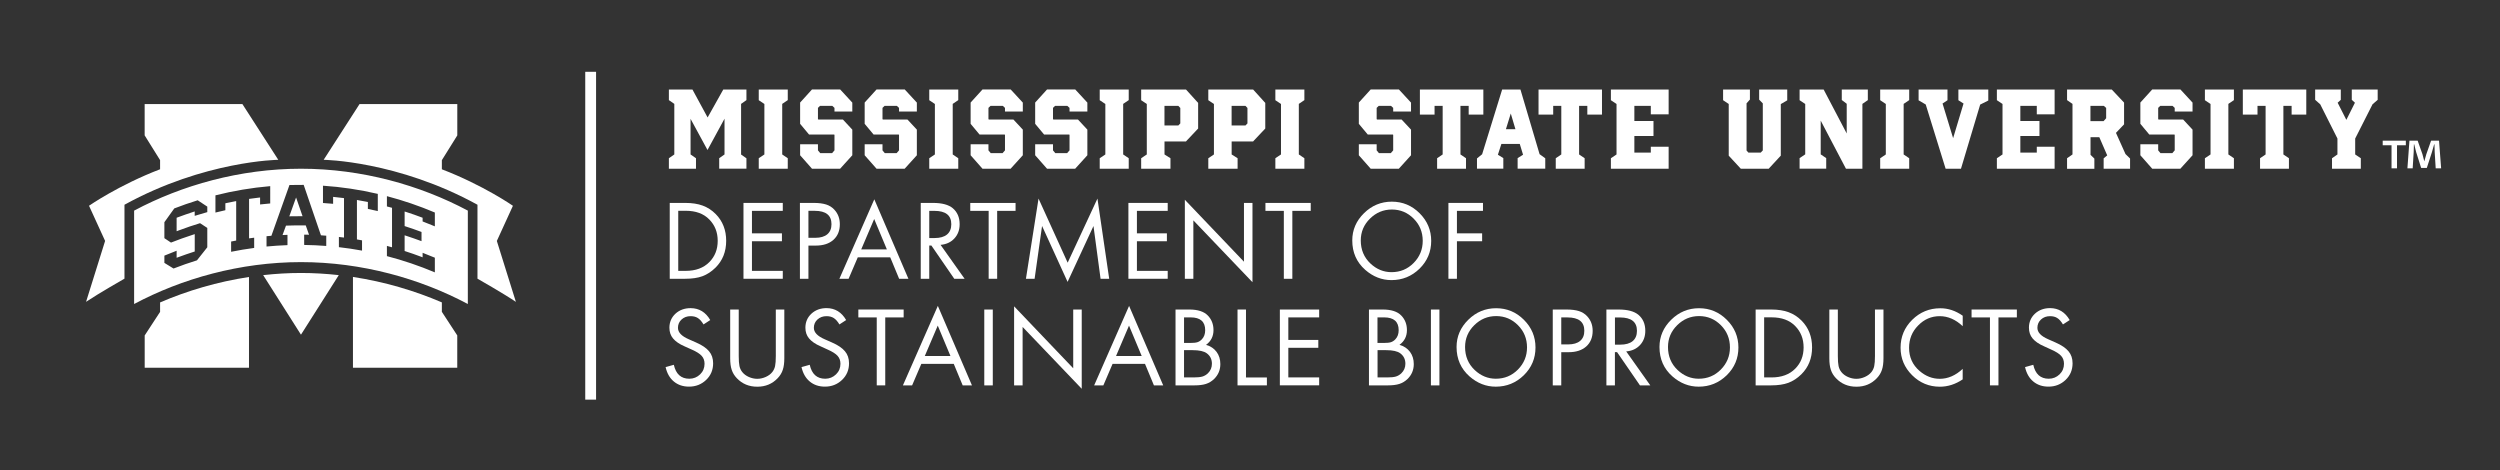 <?xml version="1.0" encoding="utf-8"?>
<!-- Generator: Adobe Illustrator 25.2.0, SVG Export Plug-In . SVG Version: 6.00 Build 0)  -->
<svg version="1.1" xmlns="http://www.w3.org/2000/svg" xmlns:xlink="http://www.w3.org/1999/xlink" x="0px" y="0px"
	 viewBox="0 0 617 116" style="enable-background:new 0 0 617 116;" xml:space="preserve">
<rect x="0" y="0" width="617" height="116" fill="#333333" stroke="none"/>
<style type="text/css">
	.st0{fill:#FFFFFF;}
</style>
<g id="Line__x26__Text">
	<g>
		<g>
			<polyline class="st0" points="144.44,17.72 144.44,98.63 147.11,98.63 147.11,17.72 			"/>
		</g>
		<g>
			<path class="st0" d="M165.29,68.8V50.08h3.84c1.67,0,3.1,0.22,4.29,0.66c1.2,0.44,2.27,1.13,3.21,2.08
				c1.73,1.75,2.59,3.96,2.59,6.62c0,2.67-0.88,4.88-2.65,6.63c-0.99,0.97-2.06,1.67-3.21,2.1c-1.14,0.42-2.56,0.63-4.27,0.63
				H165.29z M167.39,66.85h1.82c2.48,0,4.43-0.72,5.85-2.16c1.38-1.39,2.07-3.14,2.07-5.25c0-2.11-0.69-3.86-2.06-5.26
				c-1.39-1.44-3.34-2.16-5.86-2.16h-1.82V66.85z"/>
			<path class="st0" d="M193.19,52.04h-7.61v5.55h7.4v1.95h-7.4v7.31h7.61v1.95h-9.7V50.08h9.7V52.04z"/>
			<path class="st0" d="M199.52,60.61v8.2h-2.1V50.08h3.4c1.24,0,2.26,0.13,3.08,0.39c0.78,0.25,1.46,0.67,2.01,1.27
				c0.91,0.98,1.36,2.18,1.36,3.6c0,1.62-0.53,2.91-1.59,3.86c-1.06,0.94-2.51,1.41-4.34,1.41H199.52z M199.52,58.69h1.7
				c1.29,0,2.27-0.29,2.96-0.87c0.69-0.58,1.03-1.41,1.03-2.5c0-2.19-1.38-3.29-4.15-3.29h-1.54V58.69z"/>
			<path class="st0" d="M219.71,63.51h-8.01l-2.27,5.3h-2.27l8.62-19.62l8.42,19.62h-2.29L219.71,63.51z M218.88,61.55l-3.13-7.5
				l-3.2,7.5H218.88z"/>
			<path class="st0" d="M232.13,60.43l5.94,8.38h-2.55l-5.65-8.21h-0.53v8.21h-2.1V50.08h3.02c2.22,0,3.85,0.44,4.89,1.31
				c1.12,0.95,1.69,2.27,1.69,3.94c0,1.41-0.43,2.58-1.3,3.52C234.68,59.78,233.54,60.31,232.13,60.43z M229.34,58.75h1.31
				c1.34,0,2.37-0.29,3.07-0.87c0.7-0.58,1.06-1.43,1.06-2.54c0-2.2-1.39-3.3-4.19-3.3h-1.25V58.75z"/>
			<path class="st0" d="M246.1,52.04V68.8H244V52.04h-4.54v-1.95h11.18v1.95H246.1z"/>
			<path class="st0" d="M253.2,68.8l3.11-19.79l7.19,15.82l7.35-15.82l2.9,19.79h-2.13l-1.75-13.02l-6.39,13.79l-6.3-13.8
				l-1.84,13.03H253.2z"/>
			<path class="st0" d="M288.19,52.04h-7.6v5.55h7.4v1.95h-7.4v7.31h7.6v1.95h-9.7V50.08h9.7V52.04z"/>
			<path class="st0" d="M292.42,68.8V49.3l14.59,15.29v-14.5h2.1v19.56l-14.59-15.26V68.8H292.42z"/>
			<path class="st0" d="M318.95,52.04V68.8h-2.1V52.04h-4.54v-1.95h11.18v1.95H318.95z"/>
			<path class="st0" d="M333.74,59.34c0-2.59,0.97-4.84,2.9-6.73c1.92-1.89,4.21-2.84,6.86-2.84c2.67,0,4.95,0.95,6.86,2.86
				c1.91,1.91,2.86,4.18,2.86,6.83c0,2.68-0.96,4.96-2.88,6.85c-1.93,1.88-4.24,2.82-6.93,2.82c-2.38,0-4.54-0.84-6.47-2.53
				C334.8,64.71,333.74,62.29,333.74,59.34z M335.84,59.34c0,2.3,0.8,4.2,2.39,5.7c1.52,1.42,3.25,2.13,5.2,2.13
				c2.14,0,3.95-0.75,5.45-2.26c1.5-1.52,2.25-3.34,2.25-5.47c0-2.16-0.75-3.98-2.23-5.47c-1.48-1.5-3.28-2.26-5.39-2.26
				c-2.08,0-3.88,0.75-5.4,2.25C336.59,55.46,335.84,57.25,335.84,59.34z"/>
			<path class="st0" d="M366,52.04h-6.43v5.55h6.22v1.95h-6.22v9.26h-2.1V50.08H366V52.04z"/>
			<path class="st0" d="M175.29,78.99l-1.66,1.08c-0.46-0.76-0.93-1.29-1.42-1.59c-0.47-0.3-1.06-0.45-1.78-0.45
				c-0.88,0-1.62,0.27-2.22,0.82c-0.59,0.54-0.89,1.23-0.89,2.06c0,1.11,0.88,2.04,2.65,2.81l1.79,0.79
				c1.51,0.66,2.59,1.39,3.24,2.19c0.66,0.78,1,1.77,1,2.96c0,1.63-0.57,3-1.72,4.1c-1.16,1.11-2.57,1.66-4.23,1.66
				c-1.48,0-2.73-0.42-3.74-1.26c-1.01-0.83-1.69-2.02-2.04-3.56l2.03-0.57c0.51,2.29,1.78,3.44,3.82,3.44
				c1.04,0,1.92-0.36,2.67-1.08c0.73-0.71,1.09-1.58,1.09-2.61c0-0.78-0.23-1.43-0.7-1.95c-0.46-0.52-1.28-1.04-2.46-1.56L169,85.5
				c-0.69-0.3-1.27-0.61-1.74-0.94c-0.47-0.33-0.86-0.67-1.16-1.04c-0.59-0.71-0.89-1.59-0.89-2.63c0-1.38,0.49-2.53,1.48-3.46
				c1-0.92,2.25-1.38,3.76-1.38C172.55,76.06,174.16,77.04,175.29,78.99z"/>
			<path class="st0" d="M182.32,76.39v11.47c0,1.1,0.06,1.93,0.18,2.49c0.12,0.55,0.35,1.04,0.69,1.47c0.4,0.5,0.94,0.91,1.61,1.21
				c0.7,0.31,1.4,0.46,2.09,0.46c0.7,0,1.4-0.15,2.09-0.46c0.69-0.31,1.23-0.71,1.62-1.21c0.34-0.43,0.57-0.92,0.69-1.47
				c0.12-0.56,0.18-1.39,0.18-2.49V76.39h2.1v12.04c0,1.17-0.13,2.12-0.38,2.85c-0.25,0.76-0.67,1.45-1.26,2.06
				c-1.33,1.4-3,2.1-5.03,2.1c-2.04,0-3.72-0.7-5.05-2.1c-0.59-0.61-1.01-1.3-1.26-2.06c-0.25-0.73-0.38-1.68-0.38-2.85V76.39
				H182.32z"/>
			<path class="st0" d="M208.83,78.99l-1.66,1.08c-0.46-0.76-0.93-1.29-1.42-1.59c-0.47-0.3-1.06-0.45-1.78-0.45
				c-0.88,0-1.62,0.27-2.22,0.82c-0.59,0.54-0.89,1.23-0.89,2.06c0,1.11,0.88,2.04,2.65,2.81l1.79,0.79
				c1.51,0.66,2.59,1.39,3.24,2.19c0.66,0.78,1,1.77,1,2.96c0,1.63-0.57,3-1.72,4.1c-1.16,1.11-2.57,1.66-4.23,1.66
				c-1.48,0-2.73-0.42-3.74-1.26c-1.01-0.83-1.69-2.02-2.04-3.56l2.03-0.57c0.51,2.29,1.78,3.44,3.82,3.44
				c1.04,0,1.92-0.36,2.67-1.08c0.73-0.71,1.09-1.58,1.09-2.61c0-0.78-0.23-1.43-0.7-1.95c-0.46-0.52-1.28-1.04-2.46-1.56l-1.7-0.78
				c-0.69-0.3-1.27-0.61-1.74-0.94c-0.47-0.33-0.86-0.67-1.16-1.04c-0.59-0.71-0.89-1.59-0.89-2.63c0-1.38,0.49-2.53,1.48-3.46
				c1-0.92,2.25-1.38,3.76-1.38C206.09,76.06,207.7,77.04,208.83,78.99z"/>
			<path class="st0" d="M218.48,78.34v16.77h-2.1V78.34h-4.54v-1.95h11.18v1.95H218.48z"/>
			<path class="st0" d="M235.39,89.81h-8.01l-2.27,5.3h-2.27l8.62-19.62l8.42,19.62h-2.29L235.39,89.81z M234.57,87.86l-3.13-7.5
				l-3.2,7.5H234.57z"/>
			<path class="st0" d="M245.02,76.39v18.72h-2.1V76.39H245.02z"/>
			<path class="st0" d="M250.28,95.11V75.6l14.59,15.29v-14.5h2.1v19.56l-14.59-15.26v14.43H250.28z"/>
			<path class="st0" d="M282.59,89.81h-8.01l-2.27,5.3h-2.27l8.62-19.62l8.42,19.62h-2.29L282.59,89.81z M281.77,87.86l-3.13-7.5
				l-3.2,7.5H281.77z"/>
			<path class="st0" d="M290.12,95.11V76.39h3.4c2.09,0,3.61,0.49,4.56,1.47c0.94,0.96,1.41,2.17,1.41,3.61
				c0,1.53-0.61,2.74-1.84,3.64c1.11,0.31,1.97,0.89,2.6,1.73c0.62,0.84,0.93,1.84,0.93,3.01c0,1.46-0.52,2.69-1.55,3.69
				c-0.59,0.57-1.26,0.97-2,1.21c-0.74,0.24-1.69,0.36-2.83,0.36H290.12z M292.22,84.64h1.56c0.78,0,1.37-0.06,1.76-0.19
				c0.41-0.14,0.78-0.38,1.1-0.73c0.53-0.56,0.8-1.31,0.8-2.23c0-2.11-1.2-3.16-3.6-3.16h-1.62V84.64z M292.22,93.15h2.39
				c0.93,0,1.65-0.07,2.15-0.22c0.49-0.15,0.94-0.41,1.35-0.8c0.66-0.64,0.99-1.43,0.99-2.36c0-1.09-0.42-1.95-1.26-2.57
				c-0.69-0.52-1.86-0.78-3.51-0.78h-2.11V93.15z"/>
			<path class="st0" d="M307.51,76.39v16.77h5.16v1.95h-7.25V76.39H307.51z"/>
			<path class="st0" d="M325.57,78.34h-7.61v5.55h7.4v1.95h-7.4v7.31h7.61v1.95h-9.7V76.39h9.7V78.34z"/>
			<path class="st0" d="M337.86,95.11V76.39h3.4c2.09,0,3.61,0.49,4.56,1.47c0.94,0.96,1.41,2.17,1.41,3.61
				c0,1.53-0.61,2.74-1.84,3.64c1.11,0.31,1.97,0.89,2.6,1.73c0.62,0.84,0.93,1.84,0.93,3.01c0,1.46-0.52,2.69-1.55,3.69
				c-0.59,0.57-1.26,0.97-2,1.21c-0.74,0.24-1.69,0.36-2.83,0.36H337.86z M339.96,84.64h1.57c0.78,0,1.37-0.06,1.76-0.19
				c0.41-0.14,0.78-0.38,1.1-0.73c0.53-0.56,0.8-1.31,0.8-2.23c0-2.11-1.2-3.16-3.6-3.16h-1.63V84.64z M339.96,93.15h2.39
				c0.93,0,1.65-0.07,2.15-0.22c0.49-0.15,0.94-0.41,1.35-0.8c0.66-0.64,1-1.43,1-2.36c0-1.09-0.42-1.95-1.26-2.57
				c-0.69-0.52-1.86-0.78-3.5-0.78h-2.11V93.15z"/>
			<path class="st0" d="M355.25,76.39v18.72h-2.1V76.39H355.25z"/>
			<path class="st0" d="M359.48,85.64c0-2.59,0.97-4.84,2.9-6.73c1.92-1.89,4.21-2.84,6.86-2.84c2.67,0,4.95,0.95,6.86,2.86
				c1.91,1.91,2.86,4.18,2.86,6.83c0,2.68-0.96,4.96-2.88,6.85c-1.93,1.88-4.24,2.82-6.93,2.82c-2.38,0-4.54-0.84-6.47-2.53
				C360.55,91.02,359.48,88.6,359.48,85.64z M361.58,85.64c0,2.3,0.8,4.2,2.39,5.7c1.52,1.42,3.25,2.13,5.2,2.13
				c2.14,0,3.95-0.75,5.45-2.26c1.5-1.52,2.25-3.34,2.25-5.47c0-2.16-0.75-3.98-2.23-5.47c-1.48-1.5-3.28-2.26-5.39-2.26
				c-2.08,0-3.88,0.75-5.4,2.25C362.33,81.76,361.58,83.56,361.58,85.64z"/>
			<path class="st0" d="M385.32,86.91v8.2h-2.1V76.39h3.4c1.24,0,2.26,0.13,3.08,0.39c0.78,0.25,1.46,0.67,2.01,1.27
				c0.91,0.98,1.36,2.18,1.36,3.6c0,1.62-0.53,2.91-1.59,3.86c-1.06,0.94-2.51,1.41-4.34,1.41H385.32z M385.32,85h1.7
				c1.29,0,2.27-0.29,2.96-0.87c0.69-0.58,1.03-1.41,1.03-2.5c0-2.19-1.38-3.29-4.15-3.29h-1.54V85z"/>
			<path class="st0" d="M401.35,86.73l5.94,8.38h-2.55l-5.65-8.21h-0.53v8.21h-2.1V76.39h3.02c2.22,0,3.85,0.44,4.89,1.31
				c1.12,0.95,1.69,2.27,1.69,3.94c0,1.41-0.43,2.58-1.3,3.52C403.9,86.08,402.77,86.61,401.35,86.73z M398.56,85.06h1.31
				c1.34,0,2.37-0.29,3.07-0.87c0.7-0.58,1.06-1.43,1.06-2.54c0-2.2-1.4-3.3-4.18-3.3h-1.25V85.06z"/>
			<path class="st0" d="M409.56,85.64c0-2.59,0.97-4.84,2.9-6.73c1.92-1.89,4.21-2.84,6.86-2.84c2.67,0,4.95,0.95,6.86,2.86
				c1.91,1.91,2.86,4.18,2.86,6.83c0,2.68-0.96,4.96-2.88,6.85c-1.93,1.88-4.24,2.82-6.93,2.82c-2.38,0-4.54-0.84-6.47-2.53
				C410.62,91.02,409.56,88.6,409.56,85.64z M411.66,85.64c0,2.3,0.8,4.2,2.39,5.7c1.52,1.42,3.25,2.13,5.2,2.13
				c2.14,0,3.95-0.75,5.45-2.26c1.5-1.52,2.25-3.34,2.25-5.47c0-2.16-0.75-3.98-2.23-5.47c-1.48-1.5-3.28-2.26-5.39-2.26
				c-2.08,0-3.88,0.75-5.4,2.25C412.41,81.76,411.66,83.56,411.66,85.64z"/>
			<path class="st0" d="M433.29,95.11V76.39h3.84c1.67,0,3.1,0.22,4.29,0.66c1.2,0.44,2.27,1.13,3.21,2.08
				c1.73,1.75,2.59,3.96,2.59,6.62c0,2.67-0.88,4.88-2.65,6.63c-0.99,0.97-2.06,1.67-3.21,2.1c-1.14,0.42-2.56,0.63-4.27,0.63
				H433.29z M435.39,93.15h1.82c2.48,0,4.43-0.72,5.85-2.16c1.38-1.39,2.07-3.14,2.07-5.25c0-2.11-0.69-3.86-2.06-5.26
				c-1.39-1.44-3.34-2.16-5.86-2.16h-1.82V93.15z"/>
			<path class="st0" d="M453.58,76.39v11.47c0,1.1,0.06,1.93,0.18,2.49c0.12,0.55,0.35,1.04,0.69,1.47c0.4,0.5,0.94,0.91,1.61,1.21
				c0.7,0.31,1.4,0.46,2.09,0.46c0.7,0,1.4-0.15,2.09-0.46c0.69-0.31,1.23-0.71,1.63-1.21c0.34-0.43,0.57-0.92,0.69-1.47
				c0.12-0.56,0.18-1.39,0.18-2.49V76.39h2.1v12.04c0,1.17-0.13,2.12-0.38,2.85c-0.25,0.76-0.67,1.45-1.26,2.06
				c-1.33,1.4-3,2.1-5.03,2.1c-2.04,0-3.72-0.7-5.05-2.1c-0.59-0.61-1.01-1.3-1.26-2.06c-0.25-0.73-0.38-1.68-0.38-2.85V76.39
				H453.58z"/>
			<path class="st0" d="M484.4,77.92v2.58c-1.76-1.65-3.65-2.47-5.67-2.47c-2.07,0-3.85,0.77-5.34,2.31
				c-1.49,1.51-2.23,3.34-2.23,5.5c0,2.32,0.86,4.22,2.58,5.7c1.5,1.3,3.16,1.95,5,1.95c2.01,0,3.9-0.82,5.65-2.45v2.59
				c-1.79,1.21-3.67,1.81-5.64,1.81c-2.66,0-4.94-0.95-6.84-2.84c-1.9-1.89-2.85-4.15-2.85-6.79c0-2.68,0.95-4.97,2.86-6.87
				c1.93-1.91,4.25-2.86,6.94-2.86C480.8,76.07,482.64,76.69,484.4,77.92z"/>
			<path class="st0" d="M493.22,78.34v16.77h-2.1V78.34h-4.54v-1.95h11.18v1.95H493.22z"/>
			<path class="st0" d="M510.8,78.99l-1.66,1.08c-0.46-0.76-0.93-1.29-1.42-1.59c-0.47-0.3-1.06-0.45-1.78-0.45
				c-0.88,0-1.62,0.27-2.22,0.82c-0.59,0.54-0.89,1.23-0.89,2.06c0,1.11,0.88,2.04,2.65,2.81l1.79,0.79
				c1.51,0.66,2.59,1.39,3.24,2.19c0.66,0.78,1,1.77,1,2.96c0,1.63-0.57,3-1.72,4.1c-1.16,1.11-2.57,1.66-4.23,1.66
				c-1.48,0-2.73-0.42-3.74-1.26c-1.01-0.83-1.69-2.02-2.04-3.56l2.03-0.57c0.51,2.29,1.78,3.44,3.82,3.44
				c1.03,0,1.92-0.36,2.67-1.08c0.73-0.71,1.09-1.58,1.09-2.61c0-0.78-0.23-1.43-0.7-1.95c-0.46-0.52-1.28-1.04-2.46-1.56l-1.7-0.78
				c-0.69-0.3-1.27-0.61-1.74-0.94c-0.47-0.33-0.86-0.67-1.16-1.04c-0.59-0.71-0.89-1.59-0.89-2.63c0-1.38,0.49-2.53,1.48-3.46
				c1-0.92,2.25-1.38,3.76-1.38C508.06,76.06,509.67,77.04,510.8,78.99z"/>
		</g>
		<g>
			<g>
				<path class="st0" d="M178.81,38.12V29.3l-4.2,7.72l-4.18-7.69v8.79l1.34,0.93v2.59h-6.69v-2.59l1.34-0.93V25.64l-1.34-0.93V22.1
					h5.82l3.74,6.89l3.86-6.89h5.72v2.61l-1.32,0.93v12.5l1.32,0.93v2.56h-6.72v-2.59L178.81,38.12z"/>
				<path class="st0" d="M194.42,41.64h-7.16v-2.59l1.39-0.93V25.66l-1.39-0.93V22.1h7.16v2.61l-1.37,0.93v12.48l1.37,0.93V41.64z"
					/>
				<path class="st0" d="M210.08,25.03l0.27,0.29v2.2h-4.4v-0.9l-0.54-0.49h-3.03l-0.51,0.49v2.78l0.1,0.1h6.06l2.05,2.2l0.27,0.29
					v6.33l-3.01,3.32h-6.94l-2.69-3.05l-0.24-0.27V35.6h4.4v1.51l0.56,0.68h2.93l0.59-0.68v-3.81l-0.07-0.1h-6.21l-2.2-2.64v-5.25
					l2.64-2.91l0.29-0.32h6.96L210.08,25.03z"/>
				<path class="st0" d="M226.01,25.03l0.27,0.29v2.2h-4.4v-0.9l-0.54-0.49h-3.03l-0.51,0.49v2.78l0.1,0.1h6.06l2.05,2.2l0.27,0.29
					v6.33l-3.01,3.32h-6.94l-2.69-3.05l-0.24-0.27V35.6h4.4v1.51l0.56,0.68h2.93l0.59-0.68v-3.81l-0.07-0.1h-6.21l-2.2-2.64v-5.25
					l2.64-2.91l0.29-0.32h6.96L226.01,25.03z"/>
				<path class="st0" d="M236.5,41.64h-7.16v-2.59l1.39-0.93V25.66l-1.39-0.93V22.1h7.16v2.61l-1.37,0.93v12.48l1.37,0.93V41.64z"/>
				<path class="st0" d="M252.16,25.03l0.27,0.29v2.2h-4.4v-0.9l-0.54-0.49h-3.03l-0.51,0.49v2.78l0.1,0.1h6.06l2.05,2.2l0.27,0.29
					v6.33l-3.01,3.32h-6.94l-2.69-3.05l-0.24-0.27V35.6h4.4v1.51l0.56,0.68h2.93l0.59-0.68v-3.81l-0.07-0.1h-6.21l-2.2-2.64v-5.25
					l2.64-2.91l0.29-0.32h6.96L252.16,25.03z"/>
				<path class="st0" d="M268.09,25.03l0.27,0.29v2.2h-4.4v-0.9l-0.54-0.49h-3.03l-0.51,0.49v2.78l0.1,0.1h6.06l2.05,2.2l0.27,0.29
					v6.33l-3.01,3.32h-6.94l-2.69-3.05l-0.24-0.27V35.6h4.4v1.51l0.56,0.68h2.93l0.59-0.68v-3.81l-0.07-0.1h-6.21l-2.2-2.64v-5.25
					l2.64-2.91l0.29-0.32h6.96L268.09,25.03z"/>
				<path class="st0" d="M278.57,41.64h-7.16v-2.59l1.39-0.93V25.66l-1.39-0.93V22.1h7.16v2.61l-1.37,0.93v12.48l1.37,0.93V41.64z"
					/>
				<path class="st0" d="M295.43,25.1l0.27,0.29v6.33l-2.72,2.88l-0.29,0.32h-5.29v3.2l1.47,0.93v2.59h-7.23v-2.59l1.39-0.93V25.66
					l-1.39-0.93V22.1h11.07L295.43,25.1z M291.3,26.64l-0.49-0.51h-3.42v4.84h3.42l0.49-0.51V26.64z"/>
				<path class="st0" d="M312,25.1l0.27,0.29v6.33l-2.72,2.88l-0.29,0.32h-5.29v3.2l1.47,0.93v2.59h-7.23v-2.59l1.39-0.93V25.66
					l-1.39-0.93V22.1h11.07L312,25.1z M307.87,26.64l-0.49-0.51h-3.42v4.84h3.42l0.49-0.51V26.64z"/>
				<path class="st0" d="M321.92,41.64h-7.16v-2.59l1.39-0.93V25.66l-1.39-0.93V22.1h7.16v2.61l-1.37,0.93v12.48l1.37,0.93V41.64z"
					/>
				<path class="st0" d="M347.97,25.03l0.27,0.29v2.2h-4.4v-0.9l-0.54-0.49h-3.03l-0.51,0.49v2.78l0.1,0.1h6.06l2.05,2.2l0.27,0.29
					v6.33l-3.01,3.32h-6.94l-2.69-3.05l-0.24-0.27V35.6h4.4v1.51l0.56,0.68h2.93l0.59-0.68v-3.81l-0.07-0.1h-6.21l-2.2-2.64v-5.25
					l2.64-2.91l0.29-0.32h6.96L347.97,25.03z"/>
				<path class="st0" d="M350.43,22.1h15.66v6.18h-3.62v-2.15h-2.03v11.99l1.37,0.93v2.59h-7.13v-2.59l1.37-0.93V26.13h-2v2.15
					h-3.62V22.1z"/>
				<path class="st0" d="M381.37,39.07v2.56h-6.82v-2.61l1.34-0.83l-0.81-2.66h-4.54l-0.86,2.66l1.34,0.83v2.61h-6.5V39.1l1.27-1.03
					l4.72-15.26l0.22-0.71h4.52l4.72,15.95L381.37,39.07z M374.01,31.89l-1.15-3.88l-1.2,3.88H374.01z"/>
				<path class="st0" d="M379.71,22.1h15.66v6.18h-3.62v-2.15h-2.03v11.99l1.37,0.93v2.59h-7.13v-2.59l1.37-0.93V26.13h-2v2.15
					h-3.62V22.1z"/>
				<path class="st0" d="M397.57,22.1h14.25v6.11h-4.4v-2.08h-4.06v3.74h4.72v3.69h-4.72v4.1h4.06v-1.44h4.4v5.42h-14.25v-2.59
					l1.39-0.93V25.66l-1.39-0.93V22.1z"/>
				<path class="st0" d="M434.15,22.1h6.94v2.66l-1.59,0.93v12.72l-2.69,2.91l-0.29,0.32h-6.89l-2.98-3.22V25.66l-1.39-0.93V22.1
					h6.62v2.47l-0.83,0.93v11.65l0.46,0.51h3.04l0.51-0.54v-11.6l-0.9-0.93V22.1z"/>
				<path class="st0" d="M450.71,39.02v2.61h-6.57v-2.61l1.39-0.93V25.66l-1.39-0.93V22.1h5.94l5.69,10.84v-7.33l-1.22-0.93V22.1
					h6.43v2.61l-1.34,0.93v16h-4.06l-6.23-11.87v8.33L450.71,39.02z"/>
				<path class="st0" d="M471.19,41.64h-7.16v-2.59l1.39-0.93V25.66l-1.39-0.93V22.1h7.16v2.61l-1.37,0.93v12.48l1.37,0.93V41.64z"
					/>
				<path class="st0" d="M483.33,22.1h7.38v2.71l-2,1l-4.74,15.83h-3.79l-4.91-15.85l-1.76-1.03V22.1h7.13v2.64l-1.22,0.81
					l2.61,8.55l2.57-8.55l-1.27-0.81V22.1z"/>
				<path class="st0" d="M492.83,22.1h14.25v6.11h-4.4v-2.08h-4.06v3.74h4.72v3.69h-4.72v4.1h4.06v-1.44h4.4v5.42h-14.25v-2.59
					l1.39-0.93V25.66l-1.39-0.93V22.1z"/>
				<path class="st0" d="M525.7,39.12v2.52h-6.52v-2.56l0.88-0.73l-1.95-4.49h-2.17v4.35l0.95,0.93v2.52h-6.74v-2.61l1.34-0.93
					V25.64l-1.34-0.93V22.1h11.04l3.03,3.22v5.37l-2,2.1l2.35,5.23L525.7,39.12z M519.81,26.64l-0.59-0.51h-3.3v3.76h3.25l0.63-0.71
					V26.64z"/>
				<path class="st0" d="M540.85,25.03l0.27,0.29v2.2h-4.4v-0.9l-0.54-0.49h-3.03l-0.51,0.49v2.78l0.1,0.1h6.06l2.05,2.2l0.27,0.29
					v6.33l-3.01,3.32h-6.94l-2.69-3.05l-0.24-0.27V35.6h4.4v1.51l0.56,0.68h2.93l0.59-0.68v-3.81l-0.07-0.1h-6.21l-2.2-2.64v-5.25
					l2.64-2.91l0.29-0.32h6.96L540.85,25.03z"/>
				<path class="st0" d="M551.33,41.64h-7.16v-2.59l1.39-0.93V25.66l-1.39-0.93V22.1h7.16v2.61l-1.37,0.93v12.48l1.37,0.93V41.64z"
					/>
				<path class="st0" d="M553.53,22.1h15.66v6.18h-3.62v-2.15h-2.03v11.99l1.37,0.93v2.59h-7.13v-2.59l1.37-0.93V26.13h-2v2.15
					h-3.62V22.1z"/>
				<path class="st0" d="M580.43,22.1h6.38v2.54l-1.27,1.1l-4.28,8.45v3.93l1.39,0.93v2.59h-7.11v-2.59l1.34-0.93v-3.93l-4.25-8.45
					l-1.25-1.1V22.1h6.33v2.54l-0.78,0.71l2.15,4.23l2.12-4.23l-0.78-0.71V22.1z"/>
			</g>
			<g>
				<path class="st0" d="M593.76,34.72v1.13h-2.18v5.69h-1.35v-5.69h-2.18v-1.13H593.76z M601.13,41.54l-0.25-4.01
					c-0.02-0.53-0.02-1.18-0.05-1.91h-0.08c-0.18,0.6-0.38,1.4-0.58,2.03l-1.23,3.79h-1.4l-1.23-3.89
					c-0.12-0.53-0.32-1.33-0.48-1.93h-0.08c0,0.63-0.02,1.28-0.05,1.91l-0.25,4.01h-1.3l0.5-6.82h2.03l1.18,3.34
					c0.15,0.53,0.28,1.03,0.45,1.73h0.02c0.18-0.63,0.33-1.2,0.48-1.71l1.18-3.36h1.96l0.52,6.82H601.13z"/>
			</g>
		</g>
	</g>
</g>
<g id="White_MSState_-_0C">
	<g>
		<path class="st0" d="M39.51,76.97l-3.8,5.82v7.97h25.74V68.36c-7.77,1.18-15.19,3.37-21.94,6.28V76.97z"/>
		<path class="st0" d="M87.11,90.75h25.74v-7.97l-3.8-5.82v-2.33c-6.76-2.91-14.18-5.1-21.94-6.28V90.75z"/>
		<path class="st0" d="M59.82,25.68H35.7v7.73l3.81,6.11v2.25c-10.26,3.94-17.54,9.01-17.54,9.01l3.97,8.68l-4.7,15.03
			c2.94-1.98,9.48-5.72,9.48-5.72V50.53c19.77-10.88,37.96-11.09,37.96-11.09L59.82,25.68z"/>
		<path class="st0" d="M64.95,67.9l9.33,14.7l9.33-14.7c-3.07-0.34-6.18-0.53-9.33-0.53C71.13,67.37,68.02,67.56,64.95,67.9z"/>
		<path class="st0" d="M127.32,74.5l-4.7-15.03l3.97-8.68c0,0-7.28-5.07-17.54-9.01v-2.25l3.81-6.11v-7.73H88.73l-8.85,13.75
			c0,0,18.19,0.22,37.96,11.09v18.25C117.84,68.77,124.39,72.51,127.32,74.5z"/>
		<path class="st0" d="M74.28,41.64c15.03,0,29.44,4.08,41.18,10.34v23.05c-11.75-6.26-26.15-10.34-41.18-10.34
			c-15.03,0-29.44,4.08-41.18,10.34V51.98C44.84,45.72,59.25,41.64,74.28,41.64z M66.68,45.94c-4.54,0.39-9.08,1.15-13.51,2.27v4.25
			c0.81-0.2,1.63-0.4,2.45-0.58v-1.71l0.26-0.06c0.65-0.14,1.32-0.28,2.03-0.41l0.38-0.07v9.47c0,0,0,0.27,0,0.27l-0.26,0.05
			l-0.99,0.19v2.53c1.88-0.38,3.79-0.7,5.69-0.95v-2.53l-0.89,0.12c0,0-0.37,0.05-0.37,0.05v-9.74l0.28-0.04
			c0.72-0.1,1.41-0.2,2.08-0.27l0.36-0.04v1.72c0.83-0.1,1.66-0.18,2.5-0.25V45.94z M51.17,51c-0.8-0.54-1.6-1.07-2.38-1.57
			c-1.95,0.6-3.89,1.28-5.78,2.01l-2.44,3.4v3.94l1.63,1.09c1.72-0.68,3.54-1.34,5.44-1.95l0.42-0.14v4.29l-0.22,0.07
			c-1.29,0.41-2.57,0.86-3.81,1.32l-0.44,0.16v-1.74c-1.02,0.39-2.03,0.79-3.02,1.21v1.79c0.74,0.45,1.5,0.92,2.26,1.39
			c1.9-0.74,3.84-1.42,5.78-2.02l2.55-3.22v-4.78l-1.79-1.17c-1.66,0.5-3.41,1.1-5.34,1.82l-0.44,0.17v-3.33l0.21-0.08
			c1.29-0.48,2.58-0.93,3.83-1.34l0.42-0.14v1.09c1.03-0.32,2.07-0.63,3.11-0.92V51z M93.24,47.85c-4.45-1.04-8.99-1.72-13.53-2.02
			v4.27c0.83,0.05,1.67,0.12,2.5,0.2v-1.71l0.36,0.04c0.7,0.07,1.39,0.15,2.05,0.23l0.28,0.04v9.37c0,0,0,0.36,0,0.36l-0.36-0.04
			l-0.9-0.11V61c1.91,0.22,3.82,0.5,5.71,0.85v-2.53l-0.99-0.18l-0.27-0.05v-9.74l0.37,0.07c0.73,0.13,1.4,0.25,2.07,0.38l0.26,0.05
			v1.71c0.82,0.17,1.64,0.34,2.45,0.53V47.85z M100.28,52.33c1.26,0.4,2.54,0.85,3.81,1.33l0.21,0.08v0.91
			c1.01,0.38,2.02,0.79,3.02,1.21v-3.41c-3.84-1.63-7.81-2.98-11.83-4.04v2.54l1.02,0.27c0,0,0.24,0.06,0.24,0.06v9.33
			c0,0,0,0.42,0,0.42l-0.41-0.11l-0.85-0.23v2.52c4.01,1.04,7.99,2.39,11.83,4.01V63.6c-1-0.42-2.01-0.83-3.02-1.21v0.66v0.46
			l-0.44-0.17c-1.24-0.47-2.51-0.91-3.78-1.32l-0.22-0.07v-3.88l0.42,0.14c1.26,0.41,2.51,0.85,3.75,1.31v-2.27
			c-1.31-0.49-2.63-0.96-3.95-1.38l-0.22-0.07v-3.6L100.28,52.33 M74.52,52.93l0.15,0.43l-0.46,0c-0.77,0-1.56,0.01-2.34,0.02
			l-0.47,0.01l0.16-0.44l1.2-3.35l0.31-0.86l0.3,0.86L74.52,52.93z M80.51,58.17c-0.39-0.03-0.75-0.06-1.09-0.08l-0.21-0.02
			l-0.07-0.2l-4.19-12.24c-1.18-0.01-2.35,0-3.51,0.03L67.05,58c0,0-0.07,0.19-0.07,0.19l-0.21,0.02l-0.99,0.09v2.54
			c1.71-0.16,3.45-0.28,5.17-0.34v-2.54l-0.74,0.03l-0.48,0.02l0.85-2.32l0.22-0.01c1.46-0.06,2.96-0.07,4.43-0.05l0.23,0
			c0,0,0.81,2.3,0.81,2.3l-0.46-0.01l-0.74-0.01v2.54c1.81,0.02,3.64,0.11,5.45,0.25V58.17z"/>
	</g>
</g>
</svg>
